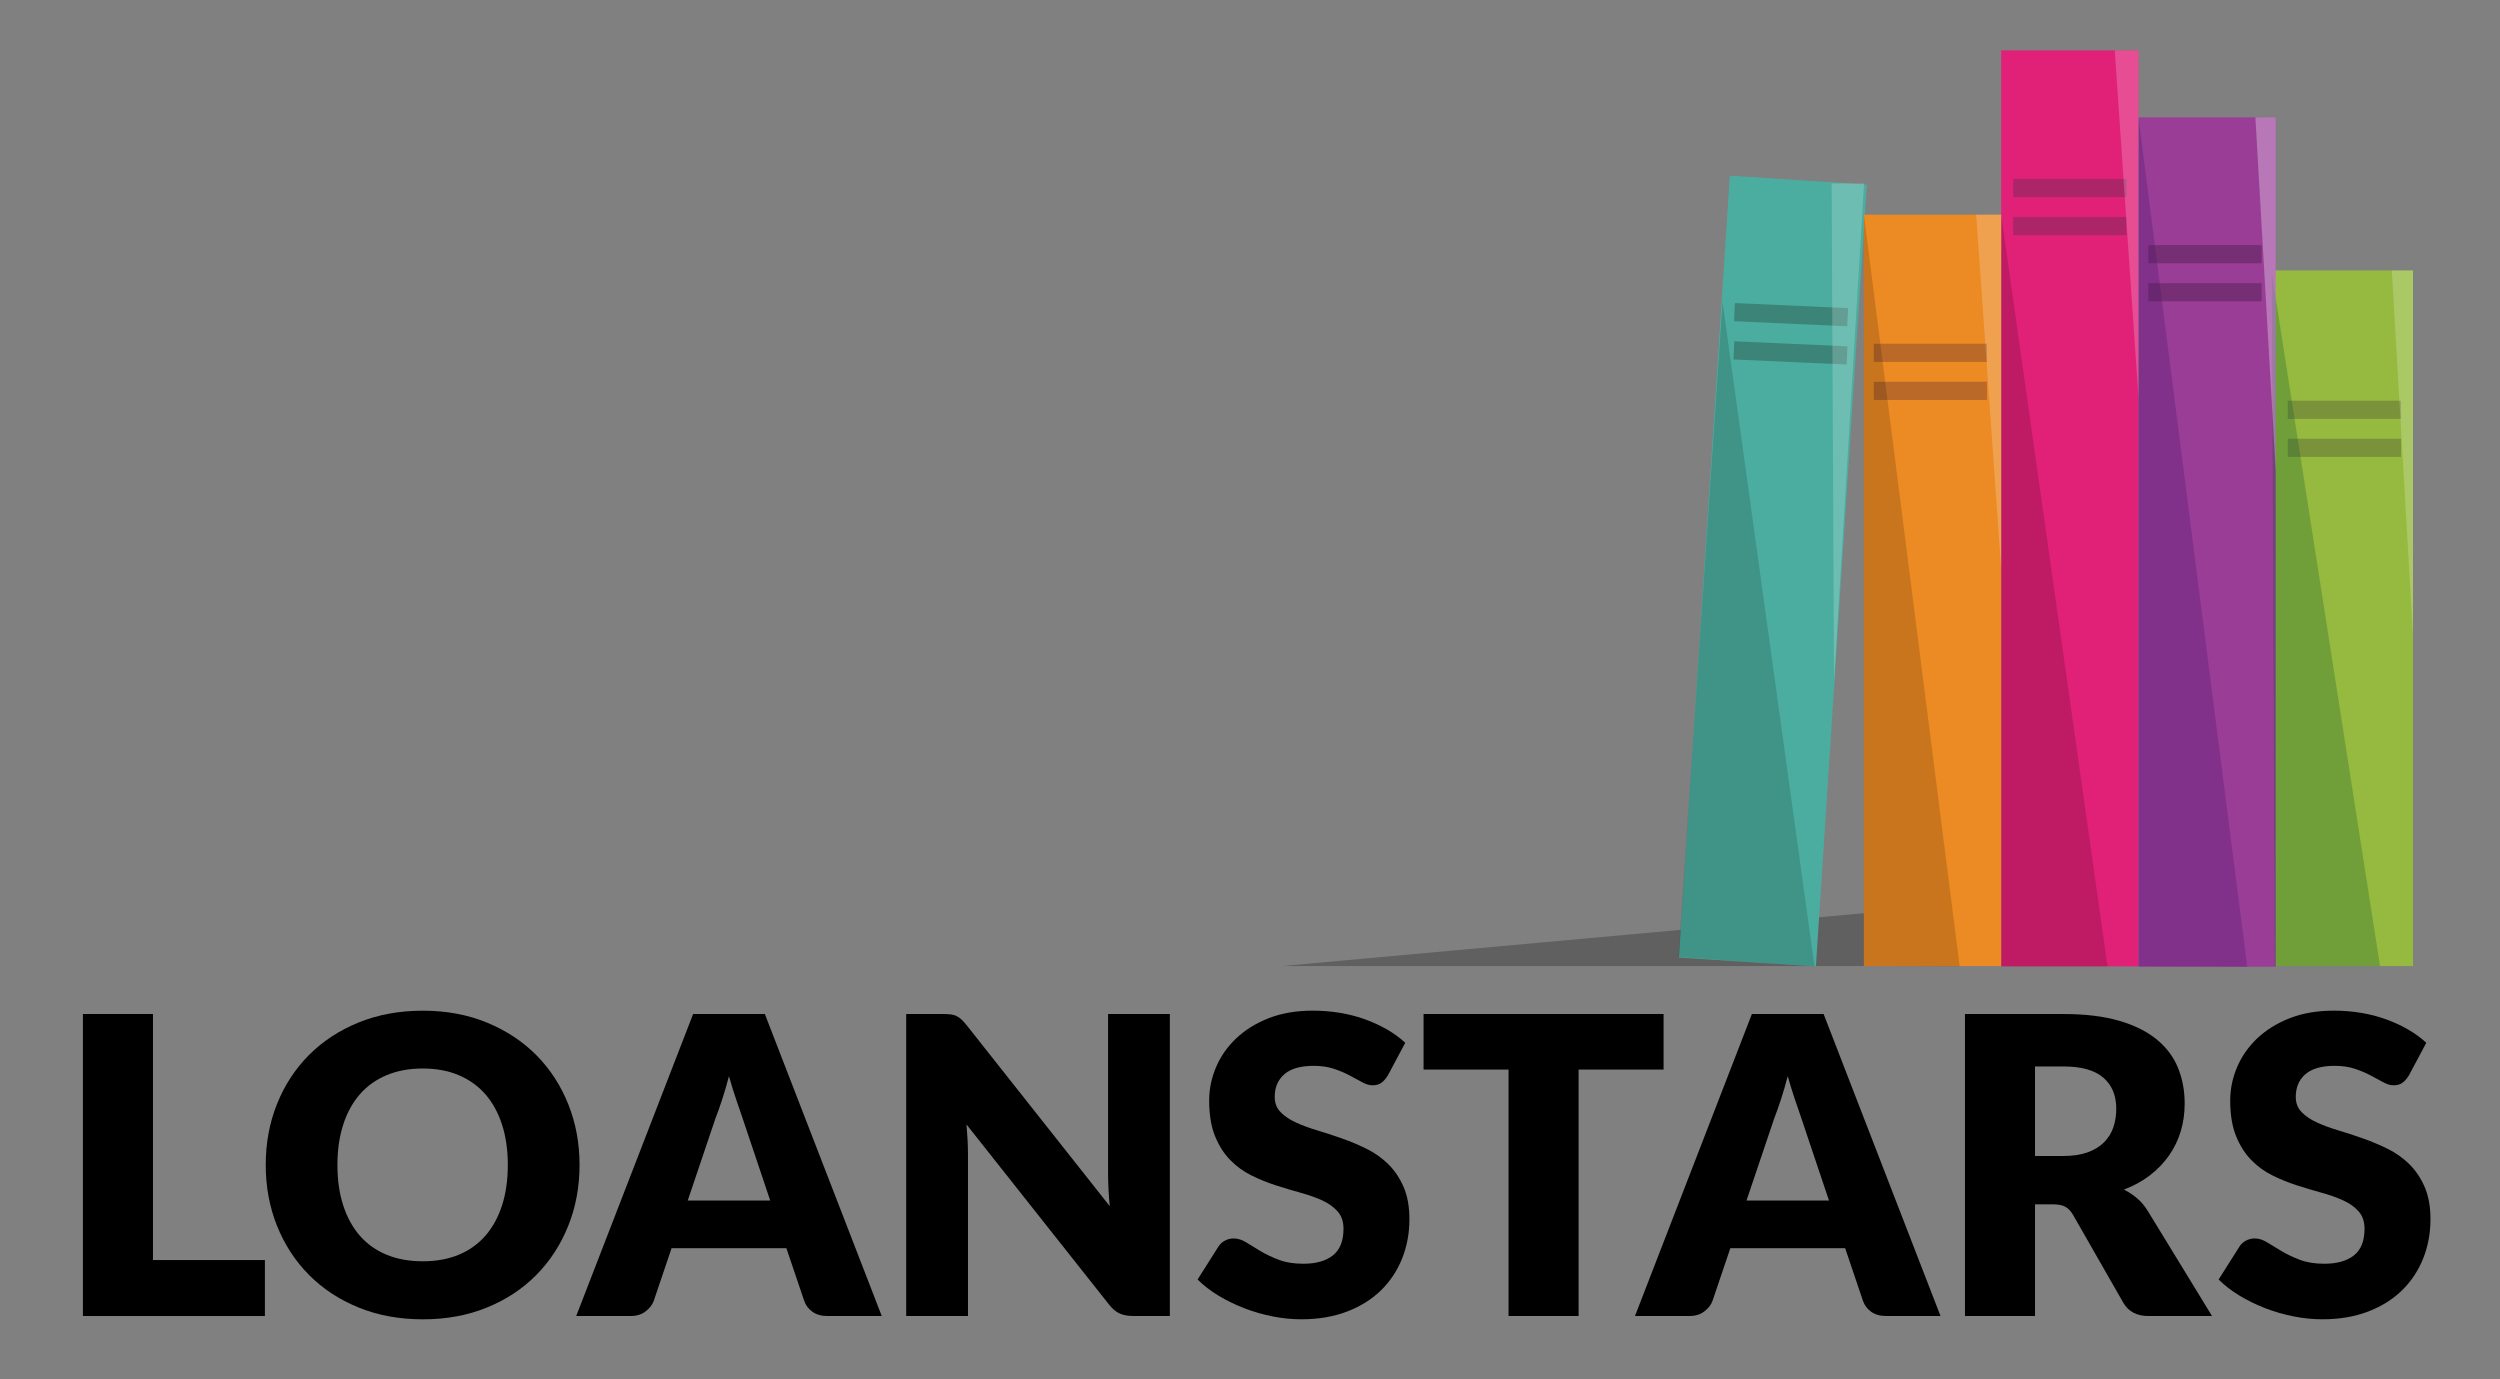 <?xml version="1.0" encoding="utf-8"?>
<!-- Generator: Adobe Illustrator 16.0.4, SVG Export Plug-In . SVG Version: 6.00 Build 0)  -->
<!DOCTYPE svg PUBLIC "-//W3C//DTD SVG 1.1//EN" "http://www.w3.org/Graphics/SVG/1.1/DTD/svg11.dtd">
<svg version="1.1" id="Layer_1" xmlns="http://www.w3.org/2000/svg" xmlns:xlink="http://www.w3.org/1999/xlink" x="0px" y="0px"
	 width="195.945px" height="108.107px" viewBox="0 0 195.945 108.107" enable-background="new 0 0 195.945 108.107"
	 xml:space="preserve">
<rect x="0" y="0" width="195.945" height="108.107" fill="#808080" stroke="none"/>
<g>
	<g>
		<path d="M11.99,98.76h8.772v4.386H6.498v-23.67h5.491V98.76z"/>
		<path d="M45.424,91.303c0,1.711-0.295,3.303-0.886,4.775c-0.59,1.474-1.421,2.754-2.493,3.843
			c-1.073,1.088-2.364,1.941-3.875,2.559s-3.187,0.926-5.028,0.926c-1.841,0-3.52-0.309-5.036-0.926
			c-1.517-0.617-2.813-1.471-3.891-2.559c-1.078-1.089-1.912-2.369-2.502-3.843c-0.59-1.473-0.885-3.064-0.885-4.775
			c0-1.712,0.295-3.304,0.885-4.776s1.424-2.751,2.502-3.834s2.375-1.934,3.891-2.551c1.516-0.617,3.195-0.926,5.036-0.926
			c1.841,0,3.517,0.312,5.028,0.934c1.511,0.623,2.802,1.477,3.875,2.559c1.072,1.084,1.903,2.361,2.493,3.834
			C45.128,88.016,45.424,89.603,45.424,91.303z M39.802,91.303c0-1.17-0.152-2.224-0.455-3.16s-0.739-1.73-1.308-2.38
			c-0.569-0.65-1.265-1.147-2.088-1.494c-0.823-0.348-1.76-0.521-2.81-0.521c-1.062,0-2.006,0.173-2.835,0.521
			c-0.829,0.347-1.527,0.844-2.096,1.494c-0.569,0.649-1.005,1.443-1.308,2.38c-0.304,0.937-0.455,1.99-0.455,3.16
			c0,1.181,0.151,2.239,0.455,3.176c0.303,0.938,0.739,1.73,1.308,2.38c0.568,0.65,1.267,1.146,2.096,1.486
			c0.829,0.342,1.773,0.512,2.835,0.512c1.05,0,1.987-0.17,2.81-0.512c0.823-0.341,1.519-0.836,2.088-1.486
			c0.569-0.649,1.004-1.442,1.308-2.38C39.651,93.542,39.802,92.484,39.802,91.303z"/>
		<path d="M69.11,103.146h-4.257c-0.476,0-0.869-0.111-1.178-0.333c-0.309-0.222-0.522-0.506-0.642-0.853l-1.397-4.127h-9
			l-1.397,4.127c-0.108,0.303-0.319,0.577-0.633,0.82c-0.314,0.243-0.699,0.365-1.154,0.365h-4.289l9.163-23.67h5.621L69.11,103.146
			z M53.903,94.097h6.466l-2.177-6.482c-0.141-0.411-0.307-0.896-0.496-1.453c-0.19-0.559-0.376-1.162-0.561-1.812
			c-0.173,0.661-0.352,1.273-0.536,1.836c-0.185,0.563-0.357,1.052-0.52,1.463L53.903,94.097z"/>
		<path d="M74.519,79.508c0.162,0.022,0.309,0.062,0.438,0.122s0.254,0.144,0.374,0.252s0.254,0.255,0.406,0.438l11.242,14.215
			c-0.043-0.455-0.076-0.896-0.097-1.323c-0.022-0.428-0.033-0.832-0.033-1.211V79.476h4.841v23.67h-2.859
			c-0.423,0-0.78-0.064-1.072-0.195c-0.292-0.129-0.574-0.367-0.845-0.714L75.754,88.135c0.033,0.411,0.059,0.815,0.082,1.21
			c0.021,0.396,0.032,0.767,0.032,1.113v12.688h-4.841v-23.67h2.892C74.156,79.476,74.357,79.487,74.519,79.508z"/>
		<path d="M108.781,84.284c-0.163,0.26-0.333,0.455-0.512,0.585s-0.409,0.195-0.691,0.195c-0.248,0-0.517-0.079-0.804-0.236
			c-0.287-0.156-0.611-0.333-0.975-0.527c-0.362-0.195-0.777-0.371-1.242-0.528c-0.466-0.157-0.997-0.235-1.592-0.235
			c-1.03,0-1.796,0.22-2.299,0.658c-0.504,0.438-0.757,1.031-0.757,1.778c0,0.478,0.152,0.872,0.455,1.186
			c0.304,0.315,0.702,0.585,1.194,0.812c0.493,0.228,1.057,0.437,1.689,0.626c0.635,0.189,1.281,0.401,1.941,0.634
			c0.661,0.232,1.309,0.506,1.941,0.82c0.634,0.313,1.196,0.715,1.69,1.202c0.493,0.487,0.891,1.08,1.193,1.779
			c0.304,0.698,0.455,1.54,0.455,2.526c0,1.093-0.189,2.117-0.568,3.07s-0.929,1.784-1.648,2.493
			c-0.722,0.709-1.608,1.268-2.665,1.673c-1.056,0.406-2.256,0.609-3.599,0.609c-0.736,0-1.486-0.076-2.25-0.228
			c-0.763-0.151-1.502-0.365-2.217-0.641c-0.715-0.277-1.387-0.604-2.015-0.983s-1.175-0.802-1.641-1.268l1.625-2.566
			c0.119-0.195,0.287-0.352,0.504-0.472c0.216-0.118,0.449-0.179,0.699-0.179c0.325,0,0.652,0.104,0.982,0.31
			c0.33,0.205,0.704,0.433,1.121,0.682c0.417,0.25,0.896,0.478,1.438,0.683c0.541,0.206,1.181,0.309,1.917,0.309
			c0.995,0,1.771-0.22,2.323-0.658c0.552-0.438,0.828-1.135,0.828-2.087c0-0.553-0.152-1.002-0.455-1.349
			c-0.304-0.347-0.701-0.634-1.193-0.861c-0.493-0.228-1.055-0.428-1.683-0.601c-0.628-0.174-1.272-0.366-1.933-0.577
			c-0.661-0.211-1.306-0.471-1.933-0.78c-0.628-0.308-1.189-0.714-1.682-1.218s-0.891-1.132-1.194-1.885
			c-0.304-0.753-0.455-1.682-0.455-2.786c0-0.888,0.179-1.755,0.536-2.599c0.358-0.846,0.883-1.598,1.576-2.259
			c0.693-0.66,1.543-1.188,2.551-1.584c1.007-0.396,2.16-0.593,3.46-0.593c0.726,0,1.432,0.057,2.12,0.17
			c0.688,0.114,1.34,0.282,1.958,0.504c0.616,0.223,1.193,0.487,1.73,0.796c0.535,0.309,1.015,0.658,1.437,1.048L108.781,84.284z"/>
		<path d="M130.388,79.476v4.354h-6.661v19.315h-5.49V83.83h-6.661v-4.354H130.388z"/>
		<path d="M152.093,103.146h-4.256c-0.477,0-0.869-0.111-1.179-0.333c-0.309-0.222-0.522-0.506-0.642-0.853l-1.396-4.127h-9
			l-1.397,4.127c-0.108,0.303-0.319,0.577-0.635,0.82c-0.313,0.243-0.697,0.365-1.153,0.365h-4.288l9.163-23.67h5.621
			L152.093,103.146z M136.887,94.097h6.466l-2.177-6.482c-0.141-0.411-0.307-0.896-0.496-1.453
			c-0.189-0.559-0.376-1.162-0.561-1.812c-0.173,0.661-0.352,1.273-0.536,1.836c-0.184,0.563-0.357,1.052-0.519,1.463
			L136.887,94.097z"/>
		<path d="M159.501,94.39v8.756h-5.491v-23.67h7.7c1.712,0,3.17,0.177,4.378,0.527c1.208,0.353,2.193,0.843,2.957,1.471
			s1.318,1.37,1.665,2.226s0.52,1.787,0.52,2.795c0,0.769-0.103,1.494-0.308,2.177c-0.206,0.682-0.513,1.313-0.918,1.893
			c-0.406,0.579-0.905,1.097-1.495,1.552c-0.59,0.454-1.271,0.828-2.039,1.12c0.368,0.185,0.713,0.412,1.032,0.683
			s0.598,0.602,0.837,0.991l5.036,8.236h-4.972c-0.921,0-1.582-0.346-1.982-1.04l-3.931-6.872c-0.174-0.303-0.377-0.52-0.609-0.649
			c-0.233-0.13-0.561-0.194-0.982-0.194H159.501z M159.501,90.604h2.209c0.747,0,1.384-0.095,1.909-0.284
			c0.524-0.189,0.956-0.451,1.291-0.787c0.336-0.336,0.58-0.729,0.731-1.179c0.151-0.449,0.228-0.934,0.228-1.453
			c0-1.04-0.339-1.853-1.016-2.438s-1.725-0.877-3.144-0.877h-2.209V90.604z"/>
		<path d="M188.808,84.284c-0.162,0.26-0.333,0.455-0.512,0.585s-0.408,0.195-0.69,0.195c-0.249,0-0.518-0.079-0.804-0.236
			c-0.287-0.156-0.612-0.333-0.975-0.527c-0.363-0.195-0.777-0.371-1.244-0.528c-0.465-0.157-0.995-0.235-1.592-0.235
			c-1.028,0-1.795,0.22-2.299,0.658c-0.503,0.438-0.755,1.031-0.755,1.778c0,0.478,0.151,0.872,0.455,1.186
			c0.303,0.315,0.7,0.585,1.194,0.812c0.492,0.228,1.056,0.437,1.689,0.626c0.633,0.189,1.28,0.401,1.941,0.634
			c0.66,0.232,1.307,0.506,1.941,0.82c0.633,0.313,1.196,0.715,1.689,1.202c0.492,0.487,0.891,1.08,1.194,1.779
			c0.303,0.698,0.455,1.54,0.455,2.526c0,1.093-0.189,2.117-0.569,3.07s-0.929,1.784-1.649,2.493
			c-0.72,0.709-1.608,1.268-2.664,1.673c-1.056,0.406-2.255,0.609-3.598,0.609c-0.737,0-1.487-0.076-2.251-0.228
			s-1.502-0.365-2.217-0.641c-0.715-0.277-1.388-0.604-2.016-0.983s-1.175-0.802-1.64-1.268l1.625-2.566
			c0.118-0.195,0.286-0.352,0.503-0.472c0.217-0.118,0.449-0.179,0.698-0.179c0.325,0,0.652,0.104,0.982,0.31
			c0.331,0.205,0.705,0.433,1.122,0.682c0.417,0.25,0.896,0.478,1.438,0.683c0.542,0.206,1.18,0.309,1.916,0.309
			c0.997,0,1.771-0.22,2.324-0.658c0.552-0.438,0.828-1.135,0.828-2.087c0-0.553-0.151-1.002-0.454-1.349
			c-0.304-0.347-0.702-0.634-1.195-0.861c-0.492-0.228-1.053-0.428-1.681-0.601c-0.628-0.174-1.272-0.366-1.934-0.577
			c-0.66-0.211-1.305-0.471-1.933-0.78c-0.629-0.308-1.189-0.714-1.683-1.218c-0.492-0.504-0.89-1.132-1.193-1.885
			c-0.303-0.753-0.455-1.682-0.455-2.786c0-0.888,0.179-1.755,0.536-2.599c0.357-0.846,0.883-1.598,1.575-2.259
			c0.694-0.66,1.544-1.188,2.552-1.584c1.007-0.396,2.16-0.593,3.46-0.593c0.726,0,1.433,0.057,2.12,0.17
			c0.688,0.114,1.341,0.282,1.957,0.504c0.618,0.223,1.195,0.487,1.73,0.796c0.536,0.309,1.016,0.658,1.438,1.048L188.808,84.284z"
			/>
	</g>
	<g>
		<polygon opacity="0.25" points="148.502,71.354 100.471,75.718 146.653,75.718 		"/>
		<g>
			<g>
				<rect x="156.848" y="3.948" fill="#E12077" width="10.762" height="71.794"/>
			</g>
			
				<rect x="108.225" y="39.35" transform="matrix(-0.065 0.998 -0.998 -0.065 192.624 -90.982)" fill="#4AAD9F" width="61.402" height="10.759"/>
			<g>
				<rect x="167.61" y="9.198" fill="#9A3D97" width="10.76" height="66.571"/>
			</g>
			<g>
				<rect x="178.369" y="21.196" fill="#96BA40" width="10.758" height="54.522"/>
			</g>
			<g>
				<rect x="146.089" y="16.827" fill="#EC8A23" width="10.759" height="58.891"/>
			</g>
		</g>
		<g>
			<g>
				<rect x="179.309" y="31.404" fill="#7A933B" width="8.88" height="1.427"/>
			</g>
			<g>
				<rect x="179.309" y="34.385" fill="#7A933B" width="8.88" height="1.426"/>
			</g>
		</g>
		<g>
			<g>
				<rect x="168.381" y="19.21" fill="#762F75" width="8.879" height="1.425"/>
			</g>
			<g>
				<rect x="168.381" y="22.19" fill="#762F75" width="8.879" height="1.426"/>
			</g>
		</g>
		<g>
			<g>
				<rect x="146.862" y="26.94" fill="#BA6928" width="8.88" height="1.426"/>
			</g>
			<g>
				<rect x="146.862" y="29.921" fill="#BA6928" width="8.88" height="1.426"/>
			</g>
		</g>
		<polygon opacity="0.15" points="156.848,16.827 156.848,75.742 165.186,75.742 		"/>
		<polygon opacity="0.3" fill="#4C176D" points="167.61,9.198 176.134,75.77 167.61,75.742 		"/>
		<polygon opacity="0.25" fill="#005028" points="178.057,21.383 186.544,75.718 178.288,75.72 		"/>
		<polygon opacity="0.15" points="146.089,16.827 153.596,75.742 146.089,75.718 		"/>
		<polygon opacity="0.2" fill="#FFFFFF" points="189.127,49.8 187.468,21.197 189.127,21.196 		"/>
		<polygon opacity="0.3" fill="#FFFFFF" points="178.369,36.936 176.772,9.199 178.369,9.198 		"/>
		<g>
			<g>
				<rect x="157.789" y="14.027" fill="#AD2569" width="8.88" height="1.425"/>
			</g>
			<g>
				<rect x="157.789" y="17.006" fill="#AD2569" width="8.88" height="1.427"/>
			</g>
		</g>
		<polygon opacity="0.2" fill="#FFFFFF" points="167.61,31.191 165.749,3.949 167.61,3.948 		"/>
		<polygon opacity="0.2" fill="#FFFFFF" points="156.848,44.566 154.889,16.827 156.848,16.827 		"/>
		<g>
			<g>
				
					<rect x="139.73" y="20.234" transform="matrix(-0.045 0.999 -0.999 -0.045 171.35 -114.529)" fill="#3C8478" width="1.425" height="8.881"/>
			</g>
			<g>
				
					<rect x="139.594" y="23.212" transform="matrix(-0.045 0.999 -0.999 -0.045 174.271 -111.262)" fill="#3C8478" width="1.426" height="8.88"/>
			</g>
		</g>
		<polygon opacity="0.2" fill="#FFFFFF" points="143.747,53.43 143.561,14.381 146.1,14.38 		"/>
		<polygon opacity="0.15" points="135.01,23.674 142.214,75.742 131.555,75.014 		"/>
	</g>
</g>
</svg>
